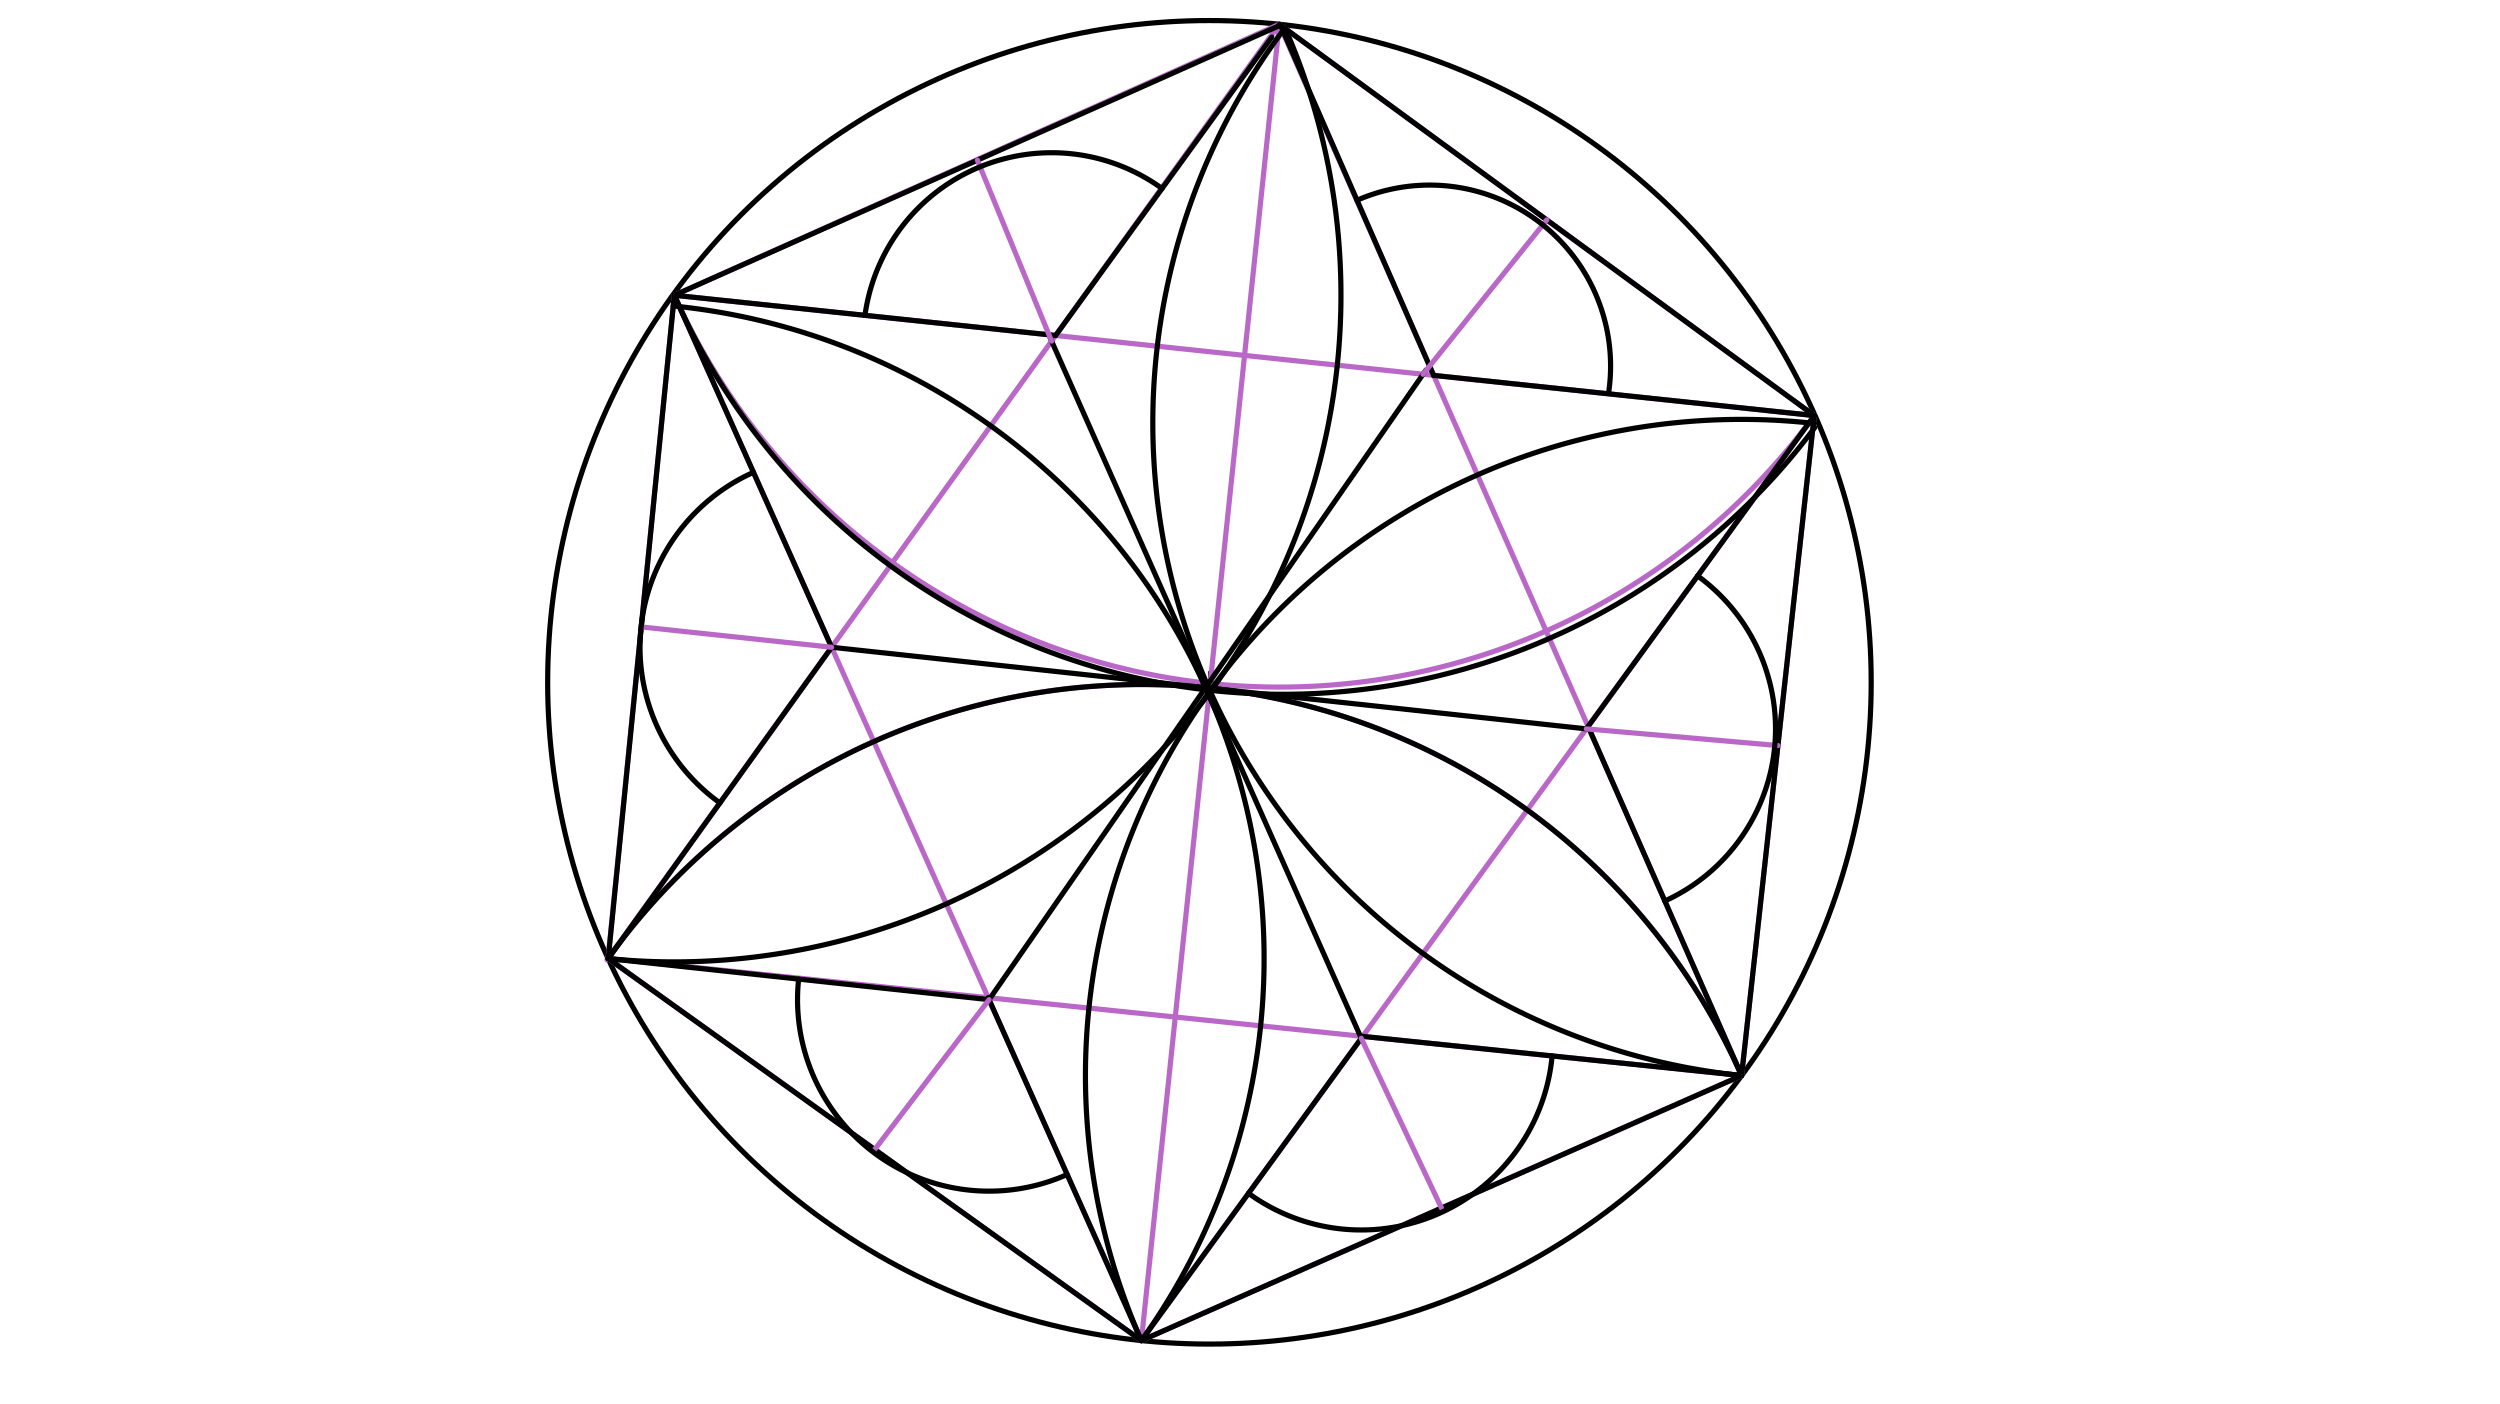 <svg xmlns="http://www.w3.org/2000/svg" class="svg--816" height="100%" preserveAspectRatio="xMidYMid meet" viewBox="0 0 963.78 541.417" width="100%"><defs><marker id="marker-arrow" markerHeight="16" markerUnits="userSpaceOnUse" markerWidth="24" orient="auto-start-reverse" refX="24" refY="4" viewBox="0 0 24 8"><path d="M 0 0 L 24 4 L 0 8 z" stroke="inherit"></path></marker></defs><g class="aux-layer--949"></g><g class="main-layer--75a"><g class="element--733"><g class="center--a87"><line x1="462.25" y1="263.043" x2="470.25" y2="263.043" stroke="#000000" stroke-width="1" stroke-linecap="round"></line><line x1="466.25" y1="259.043" x2="466.25" y2="267.043" stroke="#000000" stroke-width="1" stroke-linecap="round"></line><circle class="hit--87b" cx="466.25" cy="263.043" r="4" stroke="none" fill="transparent"></circle></g><circle cx="466.25" cy="263.043" fill="none" r="255.118" stroke="#000000" stroke-dasharray="none" stroke-width="2"></circle></g><g class="element--733"><line stroke="#BA68C8" stroke-dasharray="none" stroke-linecap="round" stroke-width="2" x1="440.016" x2="493.165" y1="516.809" y2="9.349"></line></g><g class="element--733"><path d="M 671.402 414.627 A 252.944 252.944 0 0 0 234.01 370.036" fill="none" stroke="#BA68C8" stroke-dasharray="none" stroke-linecap="round" stroke-width="2"></path></g><g class="element--733"><path d="M 699.417 160.204 A 255.534 255.534 0 0 1 259.964 113.823" fill="none" stroke="#BA68C8" stroke-dasharray="none" stroke-linecap="round" stroke-width="2"></path></g><g class="element--733"><line stroke="#BA68C8" stroke-dasharray="none" stroke-linecap="round" stroke-width="2" x1="234.4" x2="671.402" y1="369.49" y2="414.627"></line></g><g class="element--733"><line stroke="#BA68C8" stroke-dasharray="none" stroke-linecap="round" stroke-width="2" x1="671.402" x2="493.165" y1="414.627" y2="9.349"></line></g><g class="element--733"><line stroke="#BA68C8" stroke-dasharray="none" stroke-linecap="round" stroke-width="2" x1="493.165" x2="234.4" y1="9.349" y2="369.49"></line></g><g class="element--733"><line stroke="#BA68C8" stroke-dasharray="none" stroke-linecap="round" stroke-width="2" x1="259.964" x2="699.417" y1="113.823" y2="160.204"></line></g><g class="element--733"><line stroke="#BA68C8" stroke-dasharray="none" stroke-linecap="round" stroke-width="2" x1="699.417" x2="440.016" y1="160.204" y2="516.809"></line></g><g class="element--733"><line stroke="#BA68C8" stroke-dasharray="none" stroke-linecap="round" stroke-width="2" x1="440.016" x2="259.964" y1="516.809" y2="113.823"></line></g><g class="element--733"><line stroke="#BA68C8" stroke-dasharray="none" stroke-linecap="round" stroke-width="2" x1="259.964" x2="493.165" y1="113.823" y2="9.349"></line></g><g class="element--733"><line stroke="#BA68C8" stroke-dasharray="none" stroke-linecap="round" stroke-width="2" x1="493.165" x2="699.417" y1="9.349" y2="160.204"></line></g><g class="element--733"><line stroke="#BA68C8" stroke-dasharray="none" stroke-linecap="round" stroke-width="2" x1="699.417" x2="671.402" y1="160.204" y2="414.627"></line></g><g class="element--733"><line stroke="#BA68C8" stroke-dasharray="none" stroke-linecap="round" stroke-width="2" x1="671.402" x2="440.016" y1="414.627" y2="516.809"></line></g><g class="element--733"><line stroke="#BA68C8" stroke-dasharray="none" stroke-linecap="round" stroke-width="2" x1="440.016" x2="234.4" y1="516.809" y2="369.49"></line></g><g class="element--733"><line stroke="#BA68C8" stroke-dasharray="none" stroke-linecap="round" stroke-width="2" x1="234.4" x2="259.964" y1="369.49" y2="113.823"></line></g><g class="element--733"><line stroke="#000000" stroke-dasharray="none" stroke-linecap="round" stroke-width="2" x1="493.165" x2="699.417" y1="9.349" y2="160.204"></line></g><g class="element--733"><line stroke="#000000" stroke-dasharray="none" stroke-linecap="round" stroke-width="2" x1="699.417" x2="671.402" y1="160.204" y2="414.627"></line></g><g class="element--733"><line stroke="#000000" stroke-dasharray="none" stroke-linecap="round" stroke-width="2" x1="671.402" x2="440.016" y1="414.627" y2="516.809"></line></g><g class="element--733"><line stroke="#000000" stroke-dasharray="none" stroke-linecap="round" stroke-width="2" x1="440.016" x2="234.4" y1="516.809" y2="369.49"></line></g><g class="element--733"><line stroke="#000000" stroke-dasharray="none" stroke-linecap="round" stroke-width="2" x1="234.486" x2="259.964" y1="369.551" y2="113.823"></line></g><g class="element--733"><line stroke="#000000" stroke-dasharray="none" stroke-linecap="round" stroke-width="2" x1="259.964" x2="493.627" y1="113.823" y2="9.686"></line></g><g class="element--733"><line stroke="#000000" stroke-dasharray="none" stroke-linecap="round" stroke-width="2" x1="259.964" x2="406.952" y1="113.823" y2="129.337"></line></g><g class="element--733"><line stroke="#000000" stroke-dasharray="none" stroke-linecap="round" stroke-width="2" x1="406.942" x2="490.286" y1="129.336" y2="14.298"></line></g><g class="element--733"><line stroke="#000000" stroke-dasharray="none" stroke-linecap="round" stroke-width="2" x1="493.627" x2="552.699" y1="9.686" y2="144.719"></line></g><g class="element--733"><line stroke="#000000" stroke-dasharray="none" stroke-linecap="round" stroke-width="2" x1="552.699" x2="699.417" y1="144.719" y2="160.204"></line></g><g class="element--733"><line stroke="#000000" stroke-dasharray="none" stroke-linecap="round" stroke-width="2" x1="699.417" x2="612.225" y1="160.204" y2="280.069"></line></g><g class="element--733"><line stroke="#000000" stroke-dasharray="none" stroke-linecap="round" stroke-width="2" x1="612.225" x2="671.402" y1="280.069" y2="414.627"></line></g><g class="element--733"><line stroke="#000000" stroke-dasharray="none" stroke-linecap="round" stroke-width="2" x1="671.402" x2="525.32" y1="414.627" y2="399.539"></line></g><g class="element--733"><line stroke="#000000" stroke-dasharray="none" stroke-linecap="round" stroke-width="2" x1="525.32" x2="440.016" y1="399.539" y2="516.809"></line></g><g class="element--733"><line stroke="#000000" stroke-dasharray="none" stroke-linecap="round" stroke-width="2" x1="440.016" x2="380.958" y1="516.809" y2="384.628"></line></g><g class="element--733"><line stroke="#000000" stroke-dasharray="none" stroke-linecap="round" stroke-width="2" x1="381.293" x2="234.486" y1="385.376" y2="369.551"></line></g><g class="element--733"><line stroke="#000000" stroke-dasharray="none" stroke-linecap="round" stroke-width="2" x1="234.486" x2="320.595" y1="369.551" y2="249.526"></line></g><g class="element--733"><line stroke="#000000" stroke-dasharray="none" stroke-linecap="round" stroke-width="2" x1="320.595" x2="259.964" y1="249.526" y2="113.823"></line></g><g class="element--733"><path d="M 440.016 516.809 A 252.944 252.944 0 0 1 699.087 163.203" fill="none" stroke="#000000" stroke-dasharray="none" stroke-linecap="round" stroke-width="2"></path></g><g class="element--733"><path d="M 671.402 414.627 A 252.944 252.944 0 0 1 495.265 10.919" fill="none" stroke="#000000" stroke-dasharray="none" stroke-linecap="round" stroke-width="2"></path></g><g class="element--733"><path d="M 259.964 113.823 A 255.812 255.812 0 0 0 699.595 164.833" fill="none" stroke="#000000" stroke-dasharray="none" stroke-linecap="round" stroke-width="2"></path></g><g class="element--733"><path d="M 234.486 369.551 A 256.994 256.994 0 0 0 495.655 11.374" fill="none" stroke="#000000" stroke-dasharray="none" stroke-linecap="round" stroke-width="2"></path></g><g class="element--733"><path d="M 440.016 516.809 A 252.839 252.839 0 0 0 259.552 117.958" fill="none" stroke="#000000" stroke-dasharray="none" stroke-linecap="round" stroke-width="2"></path></g><g class="element--733"><path d="M 671.359 414.623 A 252.906 252.906 0 0 0 234.431 369.512" fill="none" stroke="#000000" stroke-dasharray="none" stroke-linecap="round" stroke-width="2"></path></g><g class="element--733"><line stroke="#000000" stroke-dasharray="none" stroke-linecap="round" stroke-width="2" x1="381.293" x2="549.726" y1="385.376" y2="142.656"></line></g><g class="element--733"><line stroke="#000000" stroke-dasharray="none" stroke-linecap="round" stroke-width="2" x1="524.782" x2="404.852" y1="400.278" y2="130.264"></line></g><g class="element--733"><line stroke="#000000" stroke-dasharray="none" stroke-linecap="round" stroke-width="2" x1="320.595" x2="612.118" y1="249.526" y2="281.052"></line></g><g class="element--733"><line stroke="#BA68C8" stroke-dasharray="none" stroke-linecap="round" stroke-width="2" x1="337.208" x2="381.293" y1="443.149" y2="385.376"></line></g><g class="element--733"><line stroke="#BA68C8" stroke-dasharray="none" stroke-linecap="round" stroke-width="2" x1="548.595" x2="596.291" y1="144.286" y2="84.776"></line></g><g class="element--733"><line stroke="#BA68C8" stroke-dasharray="none" stroke-linecap="round" stroke-width="2" x1="247.225" x2="320.595" y1="241.687" y2="249.526"></line></g><g class="element--733"><line stroke="#BA68C8" stroke-dasharray="none" stroke-linecap="round" stroke-width="2" x1="611.554" x2="685.409" y1="280.991" y2="287.416"></line></g><g class="element--733"><line stroke="#BA68C8" stroke-dasharray="none" stroke-linecap="round" stroke-width="2" x1="405.4" x2="376.795" y1="131.498" y2="61.755"></line></g><g class="element--733"><line stroke="#BA68C8" stroke-dasharray="none" stroke-linecap="round" stroke-width="2" x1="524.782" x2="555.709" y1="400.278" y2="465.718"></line></g><g class="element--733"><path d="M 277.541 309.538 A 73.859 73.859 0 0 1 290.466 182.091" fill="none" stroke="#000000" stroke-dasharray="none" stroke-linecap="round" stroke-width="2"></path></g><g class="element--733"><path d="M 333.458 121.58 A 72.622 72.622 0 0 1 447.991 72.677" fill="none" stroke="#000000" stroke-dasharray="none" stroke-linecap="round" stroke-width="2"></path></g><g class="element--733"><path d="M 523.163 77.203 A 69.773 69.773 0 0 1 620.116 151.563" fill="none" stroke="#000000" stroke-dasharray="none" stroke-linecap="round" stroke-width="2"></path></g><g class="element--733"><path d="M 641.813 347.348 A 72.931 72.931 0 0 0 654.456 222.013" fill="none" stroke="#000000" stroke-dasharray="none" stroke-linecap="round" stroke-width="2"></path></g><g class="element--733"><path d="M 598.361 407.083 A 73.893 73.893 0 0 1 481.315 460.034" fill="none" stroke="#000000" stroke-dasharray="none" stroke-linecap="round" stroke-width="2"></path></g><g class="element--733"><path d="M 307.889 377.464 A 73.829 73.829 0 0 0 411.409 452.783" fill="none" stroke="#000000" stroke-dasharray="none" stroke-linecap="round" stroke-width="2"></path></g></g><g class="snaps-layer--ac6"></g><g class="temp-layer--52d"></g></svg>